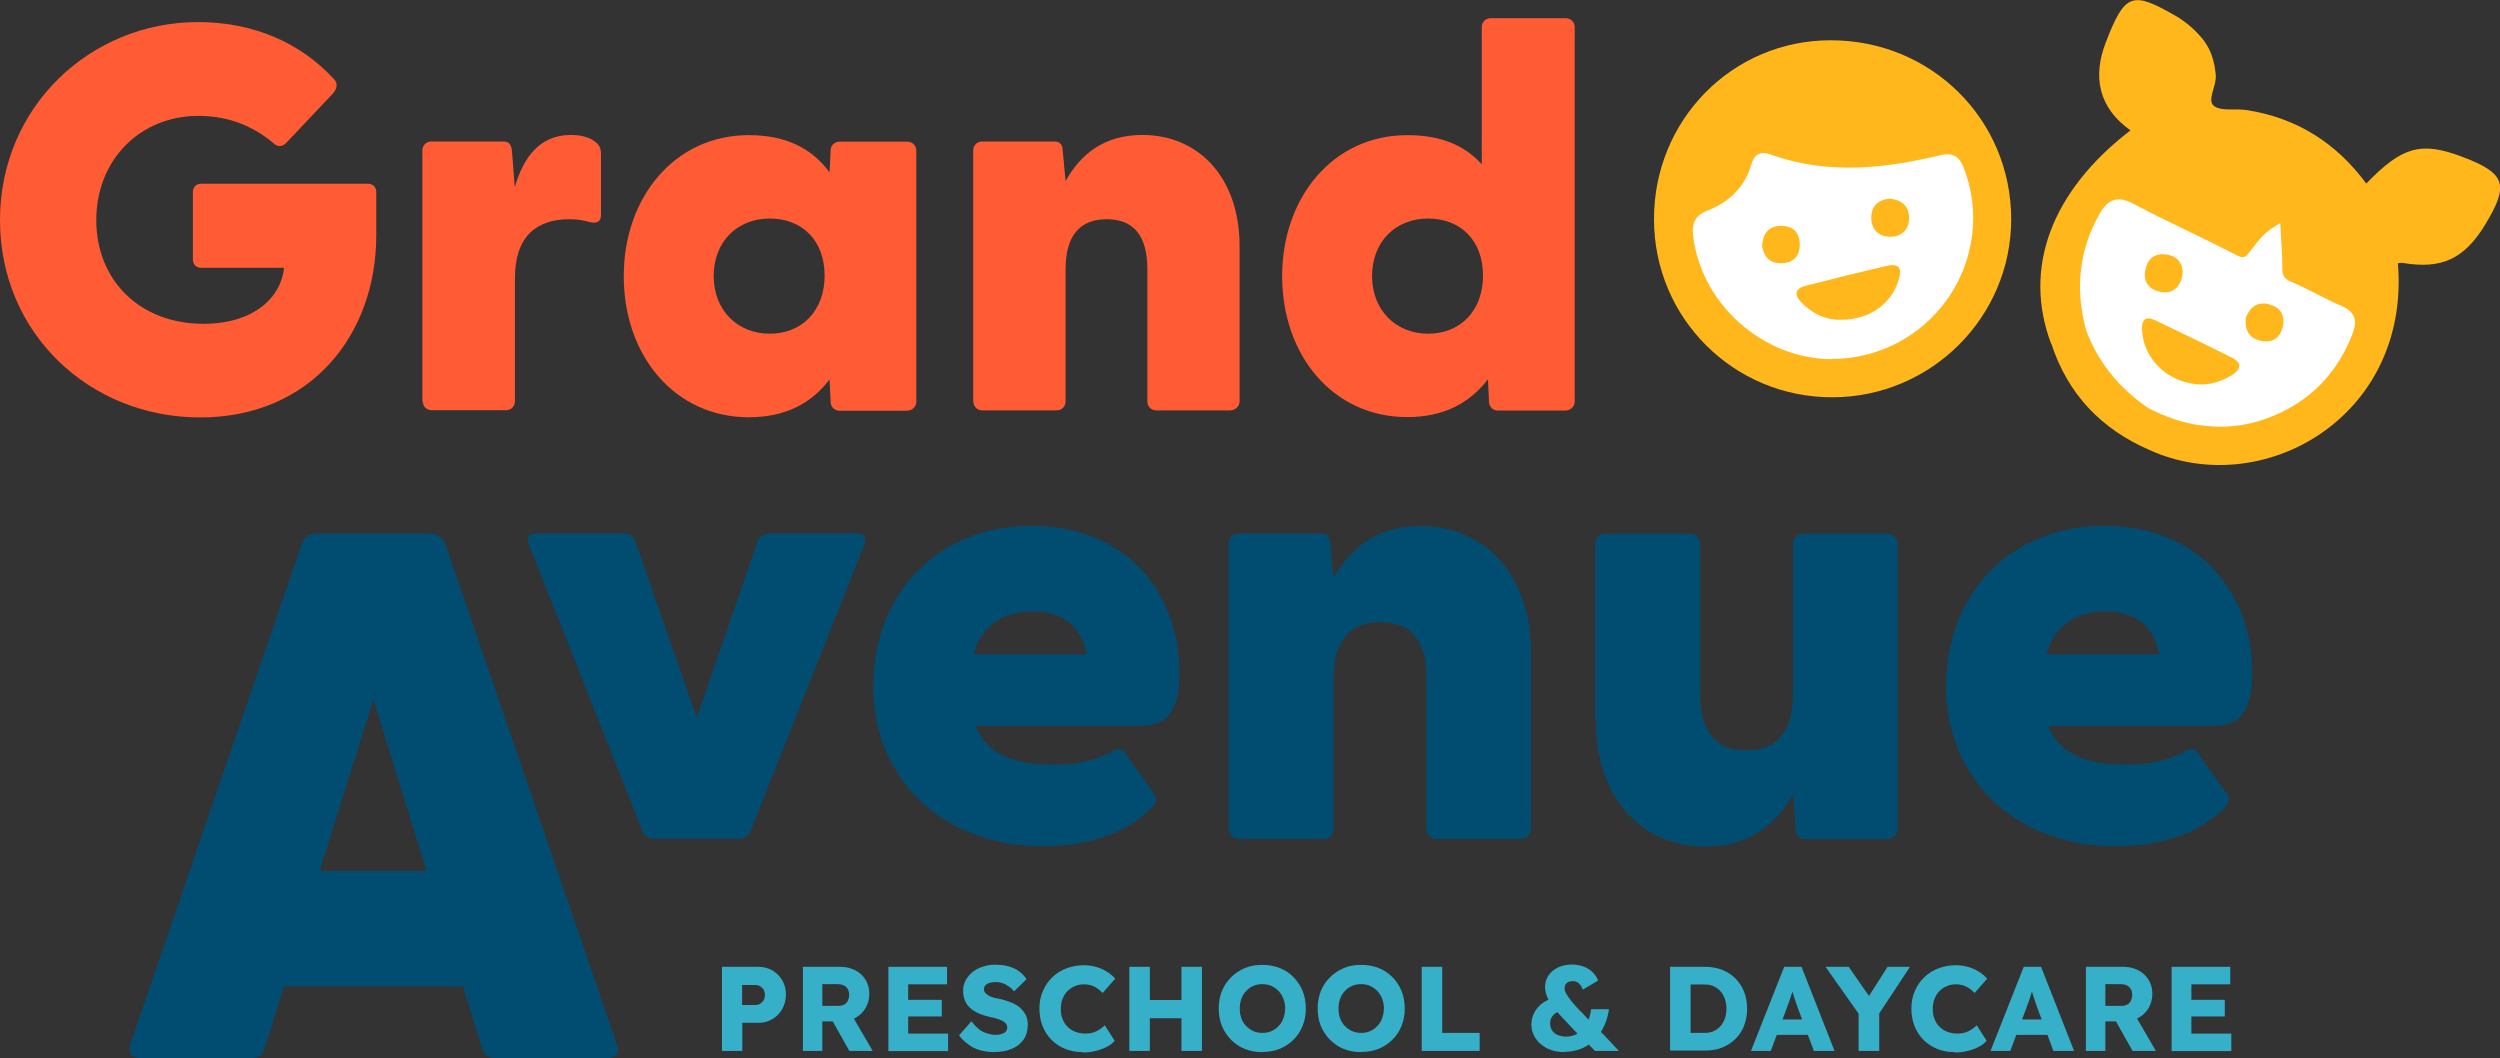 <?xml version="1.0" encoding="UTF-8"?> <svg xmlns="http://www.w3.org/2000/svg" id="Notes_and_Guides" data-name="Notes and Guides" viewBox="0 0 141.52 59.91"><rect x="0" y="0" width="141.52" height="59.91" fill="#333333" stroke="none"/><defs><style> .cls-1 { fill: #ff5c35; } .cls-2 { fill: #ffb71b; } .cls-3 { fill: #004d71; } .cls-4 { fill: #fff; } .cls-5 { fill: #36b0c9; } </style></defs><g><path class="cls-3" d="M7.35,59.18l9.76-28.47c.13-.34.47-.51.81-.51h6.41c.34,0,.72.17.85.51l9.76,28.47c.17.42-.08.72-.55.72h-6.32c-.34,0-.64-.13-.76-.51l-1.1-3.56h-10.14l-1.1,3.56c-.13.38-.38.51-.72.51h-6.32c-.47,0-.72-.3-.55-.72ZM24.15,49.3l-3.01-9.71-3.05,9.71h6.07Z"></path><path class="cls-3" d="M36.38,47.06l-6.46-16.27c-.14-.39.07-.6.46-.6h4.9c.28,0,.57.14.67.42l3.49,10.02,3.46-10.02c.11-.28.42-.42.71-.42h4.87c.39,0,.6.21.46.6l-6.46,16.27c-.11.28-.35.42-.64.42h-4.83c-.28,0-.53-.14-.64-.42Z"></path><path class="cls-3" d="M49.44,38.77c0-5.08,3.56-9,8.96-9s8.36,3.84,8.36,8.29c0,1.87-.46,3.03-2.19,3.03h-9.35c.64,1.59,2.15,2.19,4.31,2.19.99,0,2.12-.03,3.56-.81.28-.14.46-.07.63.21l1.62,2.26c.14.21.18.49-.18.81-1.45,1.48-3.67,2.15-6.14,2.15-5.68,0-9.6-3.81-9.6-9.14ZM61.51,37.04c-.35-1.83-1.62-2.43-3.07-2.43s-2.86.67-3.32,2.43h6.39Z"></path><path class="cls-3" d="M69.55,46.92v-16.16c0-.32.25-.56.56-.56h4.66c.28,0,.53.14.53.6l.18,1.94c.99-1.76,2.51-2.96,4.94-2.96,3.56,0,6.25,2.68,6.25,7.16v9.98c0,.32-.28.57-.6.57h-4.76c-.32,0-.56-.25-.56-.57v-8.5c0-2.15-.88-3.21-2.61-3.21s-2.65,1.06-2.65,3.21v8.5c0,.32-.25.57-.56.57h-4.8c-.32,0-.56-.25-.56-.57Z"></path><path class="cls-3" d="M90.3,40.75v-9.98c0-.32.25-.56.57-.56h4.8c.32,0,.57.25.57.56v8.5c0,2.15.88,3.21,2.61,3.21s2.65-1.06,2.65-3.21v-8.5c0-.32.25-.56.57-.56h4.76c.32,0,.6.25.6.56v16.16c0,.32-.28.57-.6.57h-4.62c-.32,0-.53-.14-.56-.6l-.14-1.94c-.99,1.76-2.54,2.96-4.97,2.96-3.56,0-6.21-2.68-6.21-7.16Z"></path><path class="cls-3" d="M110.17,38.77c0-5.08,3.56-9,8.96-9s8.36,3.84,8.36,8.29c0,1.87-.46,3.03-2.19,3.03h-9.35c.64,1.59,2.15,2.19,4.31,2.19.99,0,2.12-.03,3.56-.81.28-.14.46-.07.63.21l1.62,2.26c.14.21.18.49-.18.81-1.45,1.48-3.67,2.15-6.14,2.15-5.68,0-9.6-3.81-9.6-9.14ZM122.24,37.04c-.35-1.83-1.62-2.43-3.07-2.43s-2.86.67-3.32,2.43h6.39Z"></path></g><g><path class="cls-1" d="M0,12.46C0,6.03,5.13,1.25,11.21,1.25c3.2,0,5.81,1.21,7.64,3.17.28.25.28.56-.03.9l-2.58,2.73c-.25.28-.53.28-.75.06-1.12-.93-2.48-1.55-4.26-1.55-3.29,0-5.78,2.48-5.78,5.9s2.48,5.87,6.06,5.87c2.89,0,4.41-1.52,4.57-3.17h-4.69c-.28,0-.47-.19-.47-.47v-3.82c0-.28.19-.47.47-.47h9.44c.28,0,.47.19.47.47v2.45c0,5.65-3.73,10.31-9.97,10.31S0,18.89,0,12.46Z"></path><path class="cls-1" d="M23.91,22.74v-14.23c0-.28.22-.5.5-.5h4.1c.25,0,.43.12.47.53l.16,2.05c.5-1.71,1.43-2.95,3.17-2.95.78,0,1.18.22,1.4.4.25.19.31.4.31.68v3.45c0,.37-.22.5-.65.4-.31-.09-.62-.16-1.15-.16-1.83,0-3.07.96-3.07,3.32v6.99c0,.28-.22.5-.5.5h-4.22c-.28,0-.5-.22-.5-.5Z"></path><path class="cls-1" d="M35.31,15.63c0-4.47,2.89-7.98,7.08-7.98,2.14,0,3.6.78,4.57,2.11l.06-1.24c0-.28.22-.5.5-.5h3.85c.28,0,.5.22.5.5v14.23c0,.28-.25.5-.53.5h-3.82c-.28,0-.5-.22-.5-.5l-.06-1.27c-1.02,1.34-2.48,2.14-4.57,2.14-4.19,0-7.08-3.48-7.08-7.98ZM43.57,18.89c1.83,0,3.11-1.3,3.11-3.29s-1.27-3.23-3.11-3.23-3.17,1.31-3.17,3.26,1.37,3.26,3.17,3.26Z"></path><path class="cls-1" d="M55.09,22.74v-14.23c0-.28.22-.5.5-.5h4.1c.25,0,.47.12.47.53l.16,1.71c.87-1.55,2.2-2.61,4.35-2.61,3.14,0,5.5,2.36,5.5,6.3v8.79c0,.28-.25.5-.53.5h-4.19c-.28,0-.5-.22-.5-.5v-7.49c0-1.9-.78-2.83-2.3-2.83s-2.33.93-2.33,2.83v7.49c0,.28-.22.5-.5.5h-4.22c-.28,0-.5-.22-.5-.5Z"></path><path class="cls-1" d="M72.58,15.63c0-4.47,2.89-7.98,7.08-7.98,1.89,0,3.23.56,4.22,1.65V1.53c0-.28.22-.5.5-.5h4.26c.28,0,.5.22.5.5v21.21c0,.28-.25.5-.53.5h-3.82c-.28,0-.5-.22-.5-.5l-.06-1.27c-1.03,1.34-2.49,2.14-4.57,2.14-4.19,0-7.08-3.48-7.08-7.98ZM80.84,18.89c1.83,0,3.11-1.3,3.11-3.29s-1.27-3.23-3.11-3.23-3.17,1.31-3.17,3.26,1.37,3.26,3.17,3.26Z"></path></g><g><path class="cls-5" d="M40.87,59.49v-4.76h2.05c.3,0,.57.07.8.2.23.14.42.32.56.56.14.24.21.5.21.8s-.07.58-.21.83c-.14.24-.32.43-.56.57-.23.14-.5.21-.8.21h-.9v1.59h-1.16ZM42.01,56.89h.75c.1,0,.19-.02.27-.07s.15-.12.2-.2c.05-.09.07-.19.07-.3s-.03-.22-.07-.3c-.05-.08-.12-.14-.2-.19-.08-.05-.17-.07-.27-.07h-.75v1.13Z"></path><path class="cls-5" d="M45.45,59.49v-4.76h2.14c.3,0,.58.07.83.2s.44.31.58.54c.14.23.21.49.21.78s-.07.57-.21.81-.33.42-.58.56c-.24.14-.52.2-.83.2h-1.04v1.67h-1.1ZM46.55,56.94h.94c.12,0,.22-.03.31-.08.09-.05.16-.13.2-.22s.07-.2.07-.33-.03-.23-.08-.32c-.05-.09-.13-.16-.23-.21-.1-.05-.23-.07-.37-.07h-.84v1.24ZM48.08,59.49l-1.21-2.15,1.18-.17,1.35,2.32h-1.32Z"></path><path class="cls-5" d="M50.29,59.49v-4.76h3.32v.99h-2.2v2.79h2.26v.99h-3.38ZM50.84,57.54v-.94h2.47v.94h-2.47Z"></path><path class="cls-5" d="M56.33,59.56c-.31,0-.59-.04-.85-.11s-.47-.18-.67-.33c-.19-.14-.37-.31-.52-.51l.7-.8c.23.3.45.51.68.61.23.1.47.16.71.16.12,0,.23-.02.33-.05.1-.03.18-.08.23-.14.05-.06.08-.14.08-.23,0-.07-.02-.13-.05-.18-.03-.05-.08-.1-.14-.14-.06-.04-.13-.08-.21-.11-.08-.03-.17-.06-.26-.09s-.18-.05-.28-.06c-.26-.06-.49-.13-.69-.22-.19-.09-.36-.19-.49-.32-.13-.12-.23-.27-.29-.43-.06-.16-.09-.34-.09-.54,0-.21.05-.41.15-.59.1-.18.23-.33.39-.46s.36-.23.57-.3c.22-.07.44-.11.68-.11.31,0,.58.03.81.1.22.07.42.16.58.28.16.12.3.27.41.44l-.71.69c-.09-.12-.2-.22-.31-.29-.11-.08-.23-.14-.35-.18-.12-.04-.25-.06-.38-.06s-.25.02-.35.05c-.1.03-.17.08-.23.14s-.08.14-.08.22c0,.08.02.14.07.2s.11.1.18.15.17.08.26.11.2.05.31.07c.25.05.47.12.68.2s.38.18.52.3.26.26.34.42c.08.16.12.35.12.56,0,.33-.08.61-.24.84-.16.23-.38.4-.66.52-.28.12-.6.18-.96.18Z"></path><path class="cls-5" d="M61.3,59.56c-.36,0-.69-.06-.99-.18-.3-.12-.56-.29-.78-.51-.22-.22-.39-.48-.51-.78s-.18-.63-.18-1,.06-.68.19-.98c.13-.3.3-.56.53-.78.22-.22.49-.39.8-.51.31-.12.64-.18,1-.18.23,0,.45.03.67.09.22.06.42.15.61.26.19.12.35.25.49.41l-.71.81c-.1-.1-.2-.19-.3-.26-.11-.07-.22-.13-.35-.17-.13-.04-.26-.06-.41-.06-.18,0-.35.03-.51.1-.16.07-.3.16-.42.28s-.21.27-.28.44c-.07.17-.1.36-.1.58s.03.4.1.57c.07.17.16.32.29.44.12.12.27.22.44.28s.37.1.58.1c.15,0,.28-.02.42-.06.13-.04.25-.1.36-.17.11-.07.21-.15.3-.24l.56.88c-.11.13-.26.24-.45.34-.19.1-.4.18-.63.23-.23.06-.46.09-.69.09Z"></path><path class="cls-5" d="M63.93,59.49v-4.76h1.16v4.76h-1.16ZM64.37,57.64v-1.03h3.11v1.03h-3.11ZM66.88,59.49v-4.76h1.16v4.76h-1.16Z"></path><path class="cls-5" d="M71.46,59.56c-.36,0-.69-.06-.99-.18-.3-.12-.56-.3-.78-.52-.22-.22-.39-.48-.52-.78-.12-.3-.18-.63-.18-.99s.06-.69.18-.99c.12-.3.3-.56.52-.78.22-.22.48-.39.78-.52s.63-.18.99-.18.69.06.99.18c.3.12.56.29.78.52s.39.48.51.78c.12.3.18.63.18.99s-.06.68-.18.98c-.12.3-.29.56-.51.78-.22.22-.48.39-.78.52-.3.12-.63.18-.98.18ZM71.46,58.47c.19,0,.36-.03.51-.1.16-.07.29-.16.41-.29.12-.12.21-.27.27-.44s.1-.35.1-.55-.03-.38-.1-.55c-.06-.17-.15-.31-.27-.44-.12-.12-.25-.22-.41-.29-.16-.07-.33-.1-.51-.1s-.36.03-.51.1c-.16.07-.29.16-.41.29s-.21.27-.27.44c-.06.17-.09.35-.09.55s.03.38.09.55c.06.17.15.32.27.44.12.12.26.22.41.29.16.07.33.1.51.1Z"></path><path class="cls-5" d="M77.06,59.56c-.36,0-.69-.06-.99-.18-.3-.12-.56-.3-.78-.52-.22-.22-.39-.48-.52-.78-.12-.3-.18-.63-.18-.99s.06-.69.18-.99c.12-.3.3-.56.52-.78.22-.22.48-.39.78-.52s.63-.18.99-.18.69.06.99.18c.3.12.56.29.78.52s.39.48.51.78c.12.3.18.63.18.99s-.06.68-.18.98c-.12.3-.29.56-.51.78-.22.22-.48.39-.78.52-.3.12-.63.18-.98.18ZM77.05,58.47c.19,0,.36-.03.51-.1.16-.07.29-.16.41-.29.12-.12.21-.27.27-.44s.1-.35.1-.55-.03-.38-.1-.55c-.06-.17-.15-.31-.27-.44-.12-.12-.25-.22-.41-.29-.16-.07-.33-.1-.51-.1s-.36.03-.51.1c-.16.07-.29.16-.41.29s-.21.27-.27.44c-.06.17-.09.35-.09.55s.03.38.09.55c.06.17.15.32.27.44.12.12.26.22.41.29.16.07.33.1.51.1Z"></path><path class="cls-5" d="M80.48,59.49v-4.76h1.16v3.74h2.12v1.02h-3.28Z"></path><path class="cls-5" d="M88.57,59.56c-.36,0-.68-.07-.96-.2-.28-.14-.51-.32-.67-.56-.17-.24-.25-.5-.25-.79,0-.33.1-.63.29-.89.19-.26.48-.47.85-.6l.68.66c-.25.05-.44.14-.57.27-.13.13-.19.29-.19.48,0,.15.04.29.11.4.07.11.18.2.32.26.14.06.31.09.5.09.18,0,.35-.04.51-.11s.3-.18.42-.32.23-.3.3-.49c.08-.19.13-.4.16-.63h1.01c-.04.29-.11.56-.21.8-.1.25-.23.47-.38.67-.15.2-.33.37-.52.51s-.41.25-.65.32-.48.11-.75.11ZM90.29,59.49l-.48-.49-.41-.38-1-1.06c-.18-.19-.33-.36-.45-.52-.12-.16-.22-.3-.29-.44-.07-.13-.12-.26-.15-.38-.03-.12-.05-.23-.05-.33,0-.24.06-.46.19-.66s.31-.34.54-.46c.23-.11.49-.17.79-.17.23,0,.45.04.65.11.2.07.37.18.52.32.14.14.25.29.31.48l-.86.51c-.08-.19-.16-.31-.25-.38-.09-.07-.2-.1-.32-.1-.1,0-.18.02-.25.05-.07.03-.12.08-.16.14s-.05.14-.05.23.03.19.11.32c.07.12.16.25.27.39.11.13.22.26.33.38.11.12.21.22.31.31l.5.55.47.43,1.08,1.15h-1.35Z"></path><path class="cls-5" d="M94.54,59.49v-4.76h1.99c.35,0,.67.06.96.17.29.12.54.28.75.49.21.21.37.46.49.75.11.29.17.61.17.96s-.06.67-.17.96c-.11.29-.28.54-.49.75-.21.21-.46.37-.75.49-.29.12-.61.17-.96.17h-1.99ZM95.7,58.7l-.16-.23h.96c.19,0,.36-.03.51-.1s.28-.16.38-.28c.11-.12.19-.26.25-.43.06-.17.09-.35.09-.56s-.03-.39-.09-.56c-.06-.17-.14-.31-.25-.43-.11-.12-.23-.21-.38-.28s-.32-.1-.51-.1h-.98l.18-.22v3.17Z"></path><path class="cls-5" d="M99.12,59.49l1.88-4.76h.98l1.87,4.76h-1.17l-.9-2.41c-.04-.09-.07-.2-.11-.31-.04-.11-.07-.22-.11-.34-.04-.12-.07-.23-.11-.34-.03-.11-.06-.21-.09-.31h.2c-.03.11-.06.22-.09.33-.03.11-.07.22-.1.32-.03.11-.07.21-.11.32-.04.11-.08.22-.12.33l-.9,2.41h-1.14ZM100.02,58.58l.36-.87h2.19l.35.87h-2.9Z"></path><path class="cls-5" d="M105.21,59.49v-2.37l.05.33-1.92-2.72h1.31l1.47,2.11-.6-.02,1.33-2.09h1.27l-1.84,2.79.1-.46v2.43h-1.16Z"></path><path class="cls-5" d="M110.66,59.56c-.36,0-.69-.06-.99-.18-.3-.12-.56-.29-.78-.51-.22-.22-.39-.48-.51-.78s-.18-.63-.18-1,.06-.68.19-.98c.13-.3.3-.56.53-.78.22-.22.49-.39.8-.51.31-.12.64-.18,1-.18.23,0,.45.03.67.09.22.06.42.15.61.26.19.12.35.25.49.41l-.71.81c-.1-.1-.2-.19-.3-.26-.11-.07-.22-.13-.35-.17-.13-.04-.26-.06-.41-.06-.18,0-.35.03-.51.1-.16.07-.3.16-.42.28s-.21.27-.28.44c-.07.17-.1.36-.1.58s.03.4.1.57c.07.17.16.32.29.44.12.12.27.22.44.28s.37.1.58.1c.15,0,.28-.02.42-.06.13-.04.25-.1.36-.17.11-.07.21-.15.3-.24l.56.88c-.11.13-.26.24-.45.34-.19.1-.4.18-.63.23-.23.06-.46.09-.69.09Z"></path><path class="cls-5" d="M112.68,59.49l1.88-4.76h.98l1.87,4.76h-1.17l-.9-2.41c-.04-.09-.07-.2-.11-.31-.04-.11-.07-.22-.11-.34-.04-.12-.07-.23-.11-.34-.03-.11-.06-.21-.09-.31h.2c-.03.11-.06.22-.09.33-.03.11-.07.22-.1.32-.03.11-.07.21-.11.32-.04.11-.08.22-.12.33l-.9,2.41h-1.14ZM113.58,58.58l.36-.87h2.19l.35.87h-2.9Z"></path><path class="cls-5" d="M118.08,59.49v-4.76h2.14c.3,0,.58.07.83.2s.44.31.58.54c.14.23.21.49.21.78s-.07.57-.21.81-.33.42-.58.56c-.24.14-.52.2-.83.2h-1.04v1.67h-1.1ZM119.18,56.94h.94c.12,0,.22-.03.31-.08.09-.05.16-.13.2-.22s.07-.2.07-.33-.03-.23-.08-.32c-.05-.09-.13-.16-.23-.21-.1-.05-.23-.07-.37-.07h-.84v1.24ZM120.72,59.49l-1.21-2.15,1.18-.17,1.35,2.32h-1.32Z"></path><path class="cls-5" d="M122.93,59.49v-4.76h3.32v.99h-2.2v2.79h2.26v.99h-3.38ZM123.47,57.54v-.94h2.47v.94h-2.47Z"></path></g><g><path class="cls-2" d="M93.63,12.43c.01,5.59,4.52,10.07,10.1,10.06,5.58-.01,10.11-4.53,10.12-10.07,0-5.66-4.53-10.15-10.23-10.14-5.56,0-10.01,4.52-9.99,10.15Z"></path><path class="cls-4" d="M103.7,20.33h0c-3.92,0-7.44-3.16-7.86-7.03-.05-.51,0-1.06.79-1.37,1.3-.5,2.15-1.38,2.51-2.62.06-.21.16-.46.4-.58.24-.12.49-.05.65,0,3.43,1.25,6.79.73,9.63.06.81-.19,1.12.14,1.35.73.94,2.42.61,5.15-.87,7.32-1.5,2.18-3.96,3.48-6.59,3.48Z"></path><g><path class="cls-2" d="M104.23,18.1c1.59,0,2.85-.9,3.25-2.26.21-.7,0-.95-.71-.78-1.52.35-3.04.73-4.56,1.12-.6.15-.66.51-.25.93.65.67,1.44,1.02,2.27.99Z"></path><path class="cls-2" d="M107,11.24c-.64.05-1.06.4-1.07,1.04-.02.67.38,1.12,1.07,1.12.68,0,1.09-.43,1.07-1.11-.02-.63-.43-.98-1.07-1.04Z"></path><path class="cls-2" d="M99.74,13.88c.09.62.42,1.03,1.07,1.02.69,0,1.08-.39,1.07-1.09-.02-.71-.43-1.05-1.13-1.02-.67.03-.95.46-1,1.09Z"></path></g></g><g><path class="cls-2" d="M116.12,19.45h0c.93,2.85,2.81,4.83,5.55,6.02,6.36,2.9,14.79-1.82,14.07-10.57.08,0,.17-.03.25-.02,2.23.38,3.51-.22,4.7-2.18,1.37-2.27,1.15-2.9-1.35-3.84-2.3-.86-3.37-.56-5.39,1.53-1.7-2.3-3.94-3.72-6.78-4.16-.63-.1-1.46.09-1.86-.25-.38-.33.17-1.12.12-1.73-.07-.82-.3-1.56-.86-2.18-.41-.47-.88-.86-1.41-1.17-2.46-1.42-2.88-1.3-3.96,1.51-.75,1.95-.4,3.69,1.4,4.97-4.5,3.46-6.1,7.81-4.49,12.08Z"></path><path class="cls-4" d="M124.56,24.08c-.98-.14-1.97-.47-2.97-.99-1.68-1.16-2.85-2.64-3.5-4.4-.64-2.35-.39-4.55.76-6.58h0c.49-.87,1.05-1.03,1.91-.58,1.03.55,2.11,1.07,3.14,1.57.89.43,1.81.88,2.7,1.34.37.19.48.17.75-.18l.16-.21c.29-.38.61-.81,1.12-1.14l.45-.29.03.54c.01.23.02.45.04.66.03.48.05.92.05,1.38,0,.41.12.59.5.75.49.21.97.45,1.44.69.45.23.92.47,1.39.67.95.4.85,1.03.64,1.59-.74,1.91-1.97,3.34-3.68,4.26-1.59.85-3.23,1.16-4.91.91Z"></path><g><path class="cls-2" d="M121.25,18.7c-.02-.58.18-.84.75-.57,1.46.7,2.92,1.4,4.37,2.13.55.28.48.65,0,.96-.76.47-1.57.67-2.45.46-1.49-.3-2.6-1.56-2.66-2.98Z"></path><path class="cls-2" d="M122.26,16.51c-.61-.12-.94-.56-.82-1.22.13-.7.61-1,1.27-.87.62.12.91.58.83,1.18-.15.76-.64,1.05-1.29.92Z"></path><path class="cls-2" d="M128.4,17.22c.69.15.97.63.82,1.29-.15.62-.58.92-1.24.78-.69-.15-.92-.63-.85-1.31.23-.57.62-.91,1.27-.77Z"></path></g></g></svg> 